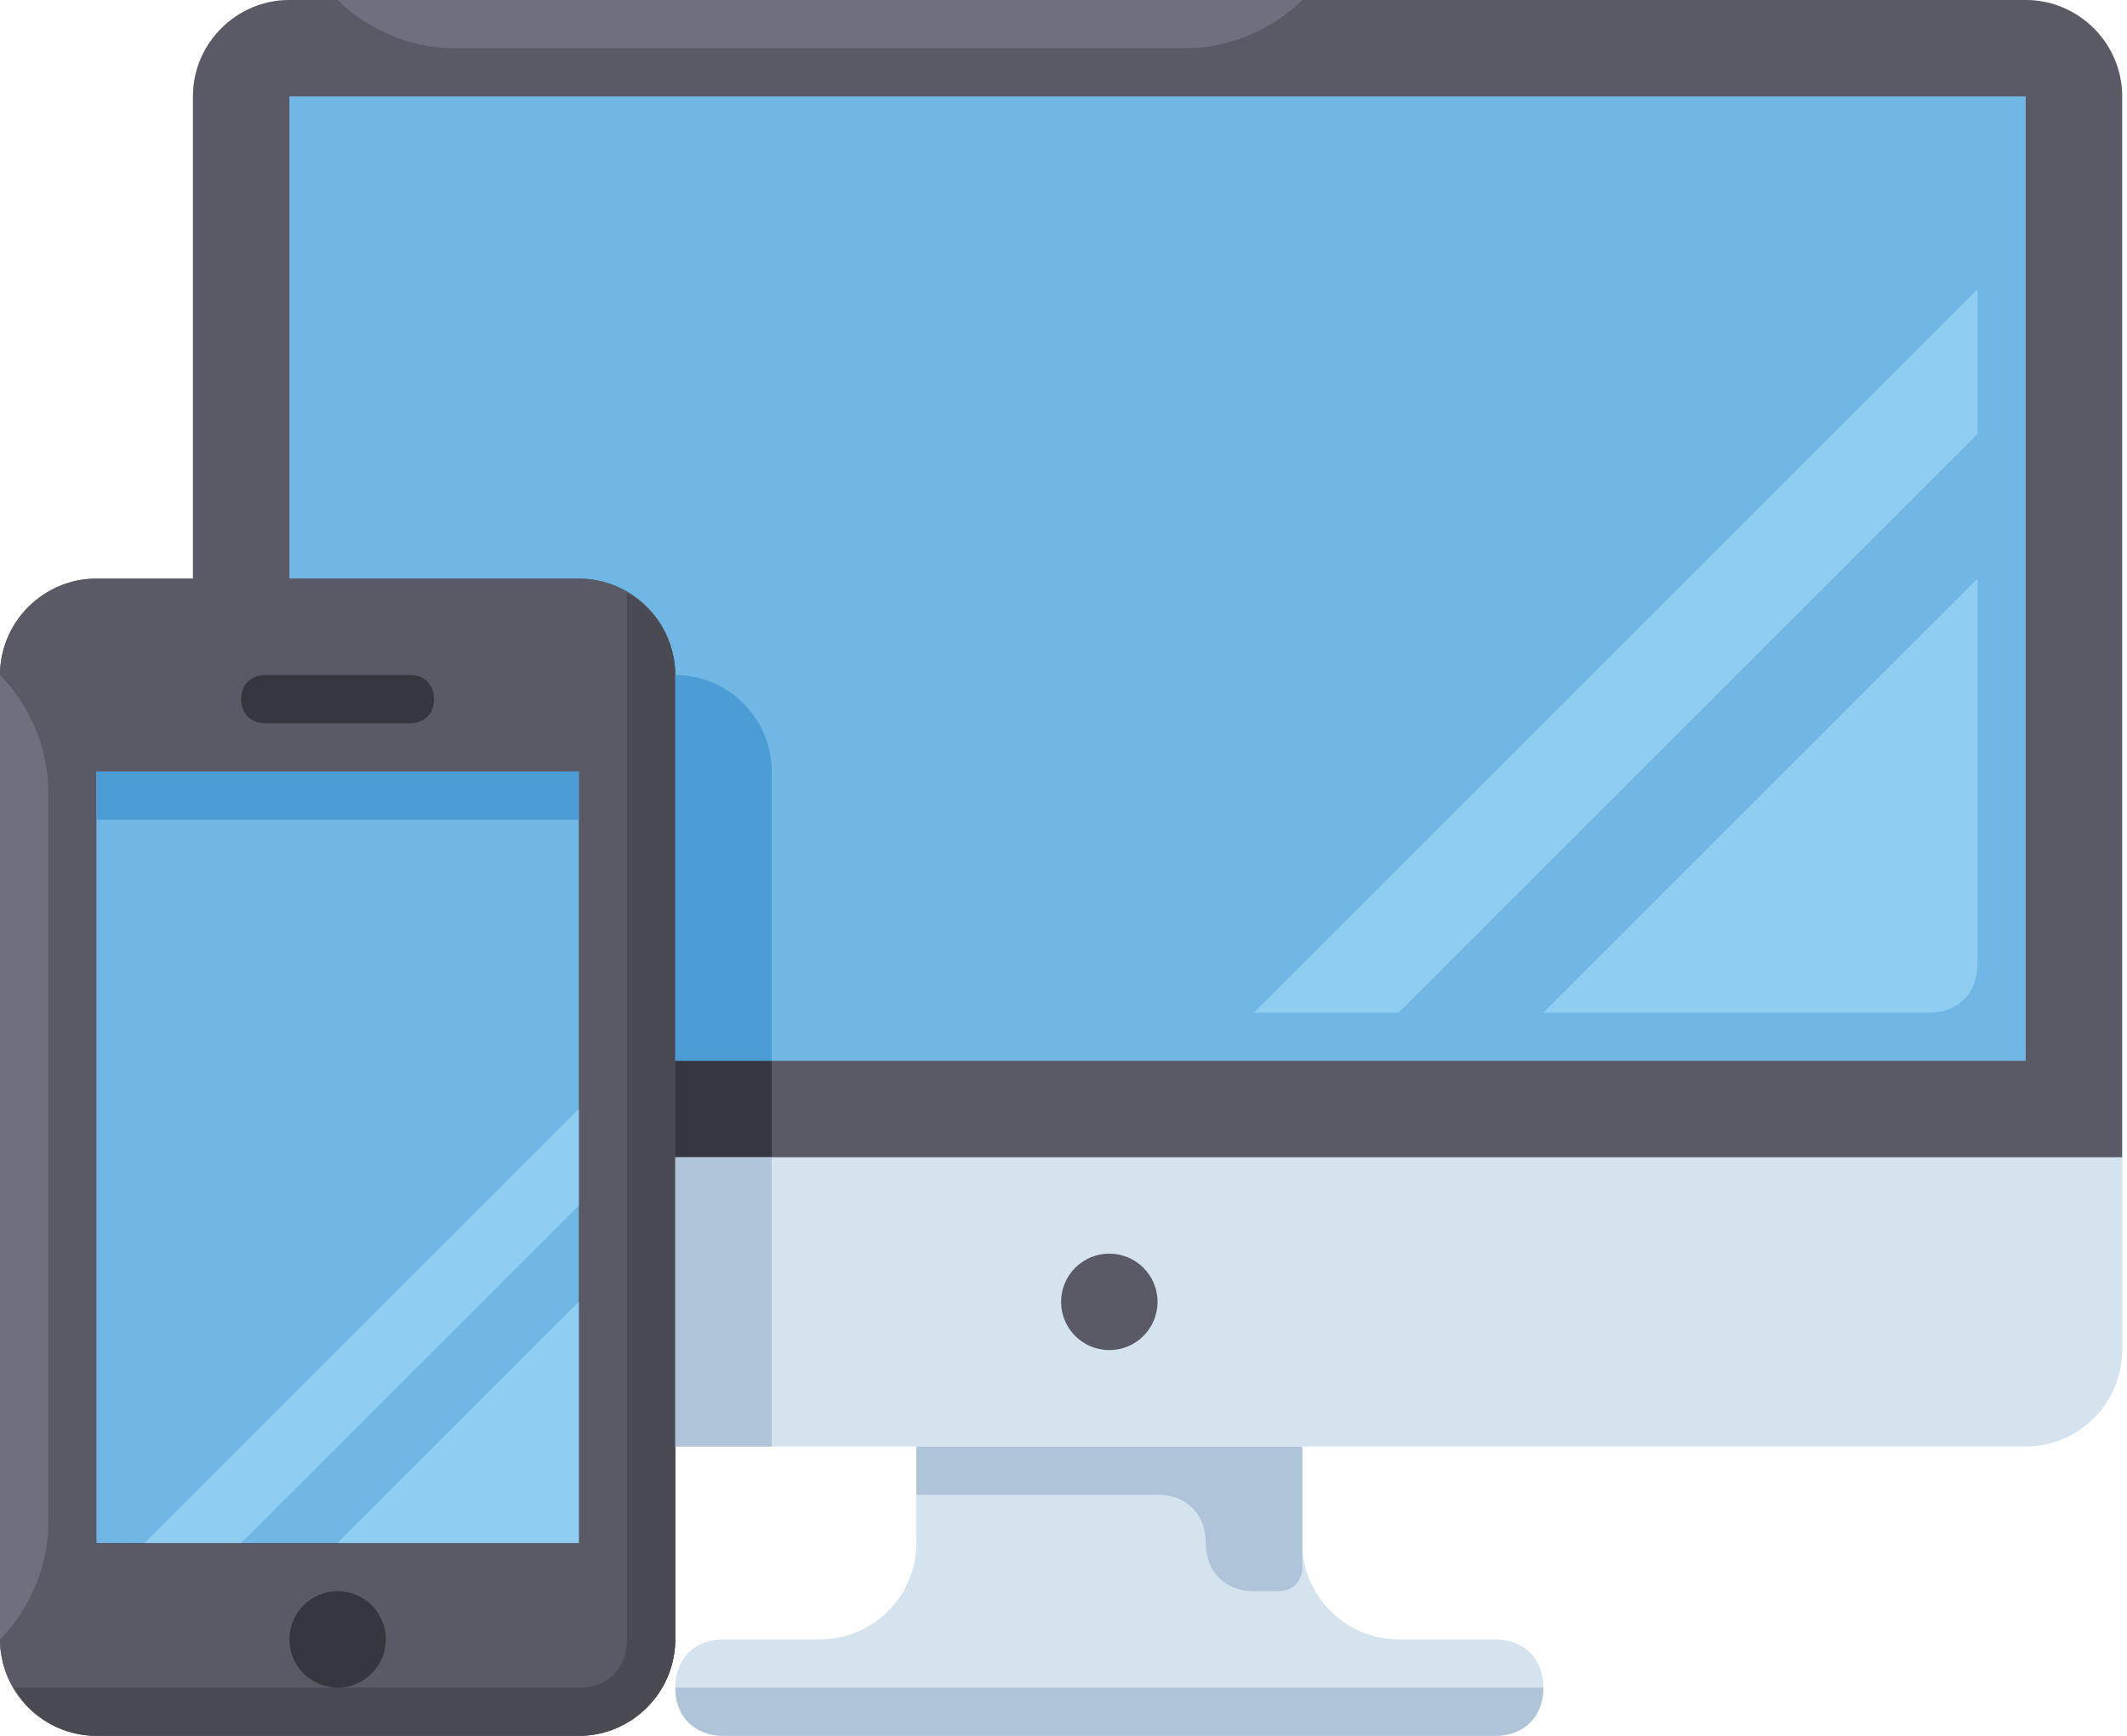 <?xml version="1.0" encoding="UTF-8"?>
<svg xmlns="http://www.w3.org/2000/svg" width="98" height="80" viewBox="0 0 98 80" fill="none">
  <path d="M60 71.112V66.667H42.222V71.112C42.222 73.556 40.222 75.556 37.778 75.556H33.334C32 75.556 31.111 76.445 31.111 77.778C31.111 79.112 32 80 33.334 80H68.889C70.222 80 71.111 79.111 71.111 77.778C71.111 76.445 70.222 75.556 68.889 75.556H64.445C62 75.556 60 73.556 60 71.112Z" fill="#D5E3EF"></path>
  <path d="M42.223 66.667V68.889H53.334C54.667 68.889 55.556 69.778 55.556 71.112C55.556 72.445 56.445 73.334 57.778 73.334H58.889C59.556 73.334 60 72.889 60 72.223V68.889V66.667L42.223 66.667Z" fill="#B0C4D9"></path>
  <path d="M68.889 80.001H33.334C32 80.001 31.111 79.112 31.111 77.778H71.111C71.111 79.112 70.222 80.001 68.889 80.001Z" fill="#B0C4D9"></path>
  <path d="M93.333 66.667H13.333C10.889 66.667 8.889 64.666 8.889 62.222V4.444C8.889 2 10.889 0 13.333 0H93.333C95.777 0 97.778 2 97.778 4.444V62.222C97.778 64.667 95.777 66.667 93.333 66.667Z" fill="#D5E3EF"></path>
  <path d="M97.778 53.333H8.889V4.444C8.889 2 10.889 0 13.333 0H93.333C95.777 0 97.778 2 97.778 4.444V53.333Z" fill="#595A66"></path>
  <path d="M51.111 62.222C52.338 62.222 53.333 61.227 53.333 59.999C53.333 58.772 52.338 57.777 51.111 57.777C49.884 57.777 48.889 58.772 48.889 59.999C48.889 61.227 49.884 62.222 51.111 62.222Z" fill="#595A66"></path>
  <path d="M93.334 4.444H13.334V48.889H93.334V4.444Z" fill="#70B7E5"></path>
  <path d="M26.666 80H4.444C2 80 0 78 0 75.556V31.111C0 28.667 2 26.667 4.444 26.667H26.667C29.111 26.667 31.111 28.667 31.111 31.111V75.556C31.111 78 29.111 80 26.666 80Z" fill="#595A66"></path>
  <path d="M26.666 79.999H4.444C2 79.999 0 77.999 0 75.555V31.11C0 28.666 2 26.666 4.444 26.666H26.667C29.111 26.666 31.111 28.666 31.111 31.11V75.555C31.111 77.999 29.111 79.999 26.666 79.999Z" fill="#595A66"></path>
  <path d="M28.888 27.333V75.555C28.888 76.888 27.999 77.777 26.666 77.777H0.666C1.333 79.111 2.888 79.999 4.444 79.999H26.666C29.11 79.999 31.111 77.999 31.111 75.555V31.111C31.11 29.555 30.222 28 28.888 27.333Z" fill="#494A52"></path>
  <path d="M26.668 35.556H4.445V71.111H26.668V35.556Z" fill="#70B7E5"></path>
  <path d="M15.556 77.777C16.783 77.777 17.778 76.782 17.778 75.555C17.778 74.328 16.783 73.333 15.556 73.333C14.329 73.333 13.334 74.328 13.334 75.555C13.334 76.782 14.329 77.777 15.556 77.777Z" fill="#35363E"></path>
  <path d="M18.889 33.334H12.222C11.556 33.334 11.111 32.889 11.111 32.222C11.111 31.556 11.556 31.111 12.222 31.111H18.889C19.556 31.111 20 31.556 20 32.222C20 32.889 19.556 33.334 18.889 33.334Z" fill="#35363E"></path>
  <path d="M26.666 71.111H15.555L26.666 60V71.111Z" fill="#90CEF1"></path>
  <path d="M11.111 71.111L26.666 55.556V51.111L6.666 71.111H11.111Z" fill="#90CEF1"></path>
  <path d="M26.668 35.556H4.445V37.778H26.668V35.556Z" fill="#4C9CD6"></path>
  <path d="M2.222 70.222C2.222 72.222 1.333 74.222 0 75.556V31.111C1.333 32.445 2.222 34.445 2.222 36.445V70.222Z" fill="#6F707E"></path>
  <path d="M88.889 46.666H71.111L91.111 26.666V44.444C91.111 45.777 90.222 46.666 88.889 46.666Z" fill="#90CEF1"></path>
  <path d="M64.444 46.666L91.111 20V13.333L57.777 46.666H64.444Z" fill="#90CEF1"></path>
  <path d="M20.888 2.222C18.888 2.222 16.888 1.333 15.555 0H59.999C58.666 1.333 56.666 2.222 54.666 2.222H20.888Z" fill="#6F707E"></path>
  <path d="M35.556 48.889H31.111V53.333H35.556V48.889Z" fill="#35363E"></path>
  <path d="M35.556 53.333H31.111V66.666H35.556V53.333Z" fill="#B0C4D9"></path>
  <path d="M35.556 48.889H31.111V31.111C33.556 31.111 35.556 33.111 35.556 35.556V48.889Z" fill="#4C9CD6"></path>
</svg>
